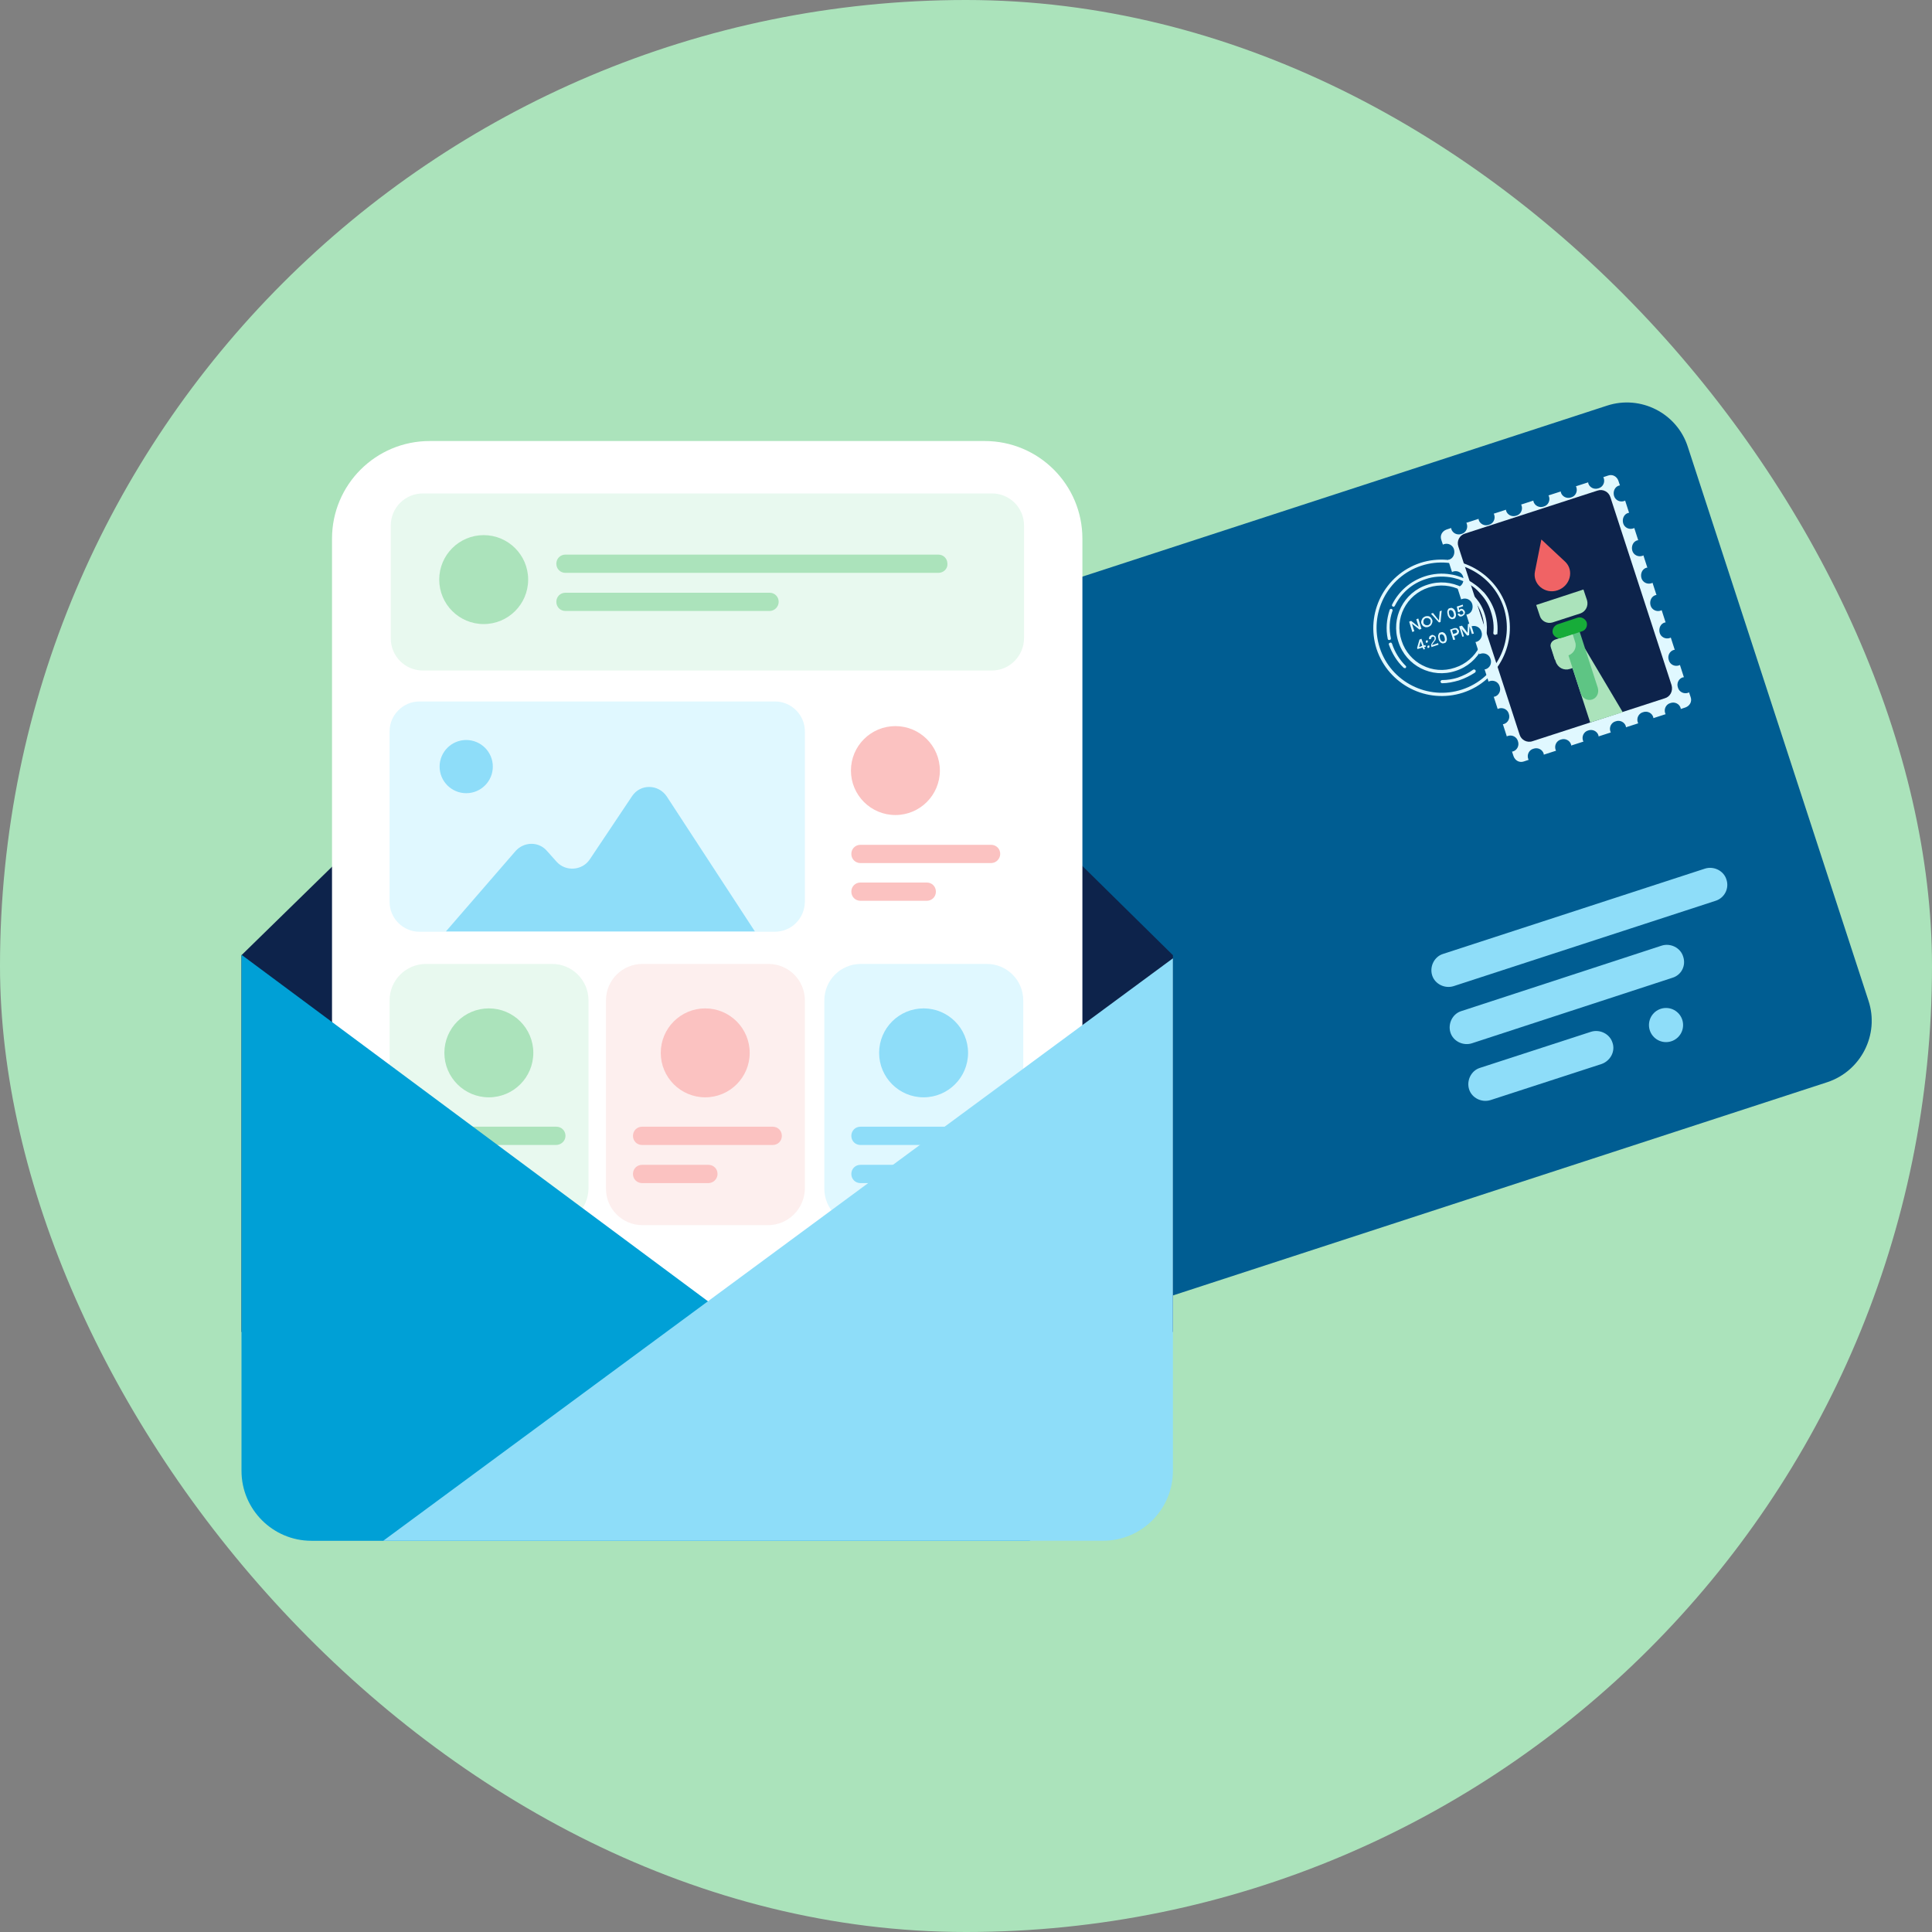 <svg width="120" height="120" viewBox="0 0 120 120" fill="none" xmlns="http://www.w3.org/2000/svg">
<rect x="0" y="0" width="120" height="120" fill="#808080" stroke="none"/>
<rect width="120" height="120" rx="60" fill="#ABE3BB"/>
<g clip-path="url(#clip0)">
<path d="M113.492 67.218L56.971 85.639C54.875 86.33 52.607 85.171 51.941 83.075L40.721 48.649C40.03 46.553 41.189 44.285 43.285 43.619L99.806 25.198C101.902 24.507 104.17 25.666 104.836 27.762L116.057 62.163C116.747 64.259 115.588 66.528 113.492 67.218Z" fill="#005D92"/>
<path d="M106.562 55.949L90.287 61.251C89.744 61.423 89.128 61.128 88.955 60.585C88.783 60.042 89.079 59.426 89.621 59.253L105.897 53.952C106.439 53.779 107.056 54.075 107.228 54.617C107.425 55.184 107.105 55.776 106.562 55.949Z" fill="#8EDDF9"/>
<path d="M103.875 60.732L91.421 64.801C90.879 64.974 90.262 64.678 90.09 64.135C89.917 63.593 90.213 62.976 90.755 62.804L103.209 58.735C103.751 58.562 104.368 58.858 104.54 59.401C104.738 59.968 104.442 60.56 103.875 60.732Z" fill="#8EDDF9"/>
<path d="M99.485 66.084L92.58 68.328C92.038 68.5 91.421 68.204 91.249 67.662C91.076 67.12 91.372 66.503 91.915 66.33L98.819 64.086C99.362 63.914 99.978 64.21 100.151 64.752C100.348 65.295 100.028 65.886 99.485 66.084Z" fill="#8EDDF9"/>
<path d="M103.48 64.728C104.066 64.728 104.54 64.253 104.54 63.668C104.54 63.082 104.066 62.607 103.48 62.607C102.894 62.607 102.42 63.082 102.42 63.668C102.42 64.253 102.894 64.728 103.48 64.728Z" fill="#8EDDF9"/>
<path d="M104.861 43.028C104.59 43.126 104.294 42.978 104.22 42.707C104.121 42.436 104.269 42.14 104.54 42.066C104.565 42.066 104.59 42.066 104.59 42.066L104.343 41.301C104.318 41.301 104.318 41.326 104.294 41.326C104.022 41.425 103.726 41.277 103.653 41.005C103.554 40.734 103.702 40.438 103.973 40.364C103.998 40.364 104.022 40.364 104.022 40.364L103.776 39.6C103.751 39.6 103.751 39.624 103.726 39.624C103.455 39.723 103.159 39.575 103.085 39.304C103.011 39.032 103.135 38.737 103.406 38.663C103.431 38.663 103.455 38.663 103.455 38.663L103.209 37.898C103.184 37.898 103.184 37.923 103.159 37.923C102.888 38.022 102.592 37.873 102.518 37.602C102.444 37.331 102.567 37.035 102.839 36.961C102.863 36.961 102.888 36.961 102.888 36.961L102.641 36.197C102.617 36.197 102.617 36.221 102.592 36.221C102.321 36.32 102.025 36.172 101.951 35.901C101.877 35.63 102 35.334 102.272 35.26C102.296 35.26 102.321 35.26 102.321 35.26L102.074 34.495C102.05 34.495 102.05 34.52 102.025 34.52C101.754 34.618 101.458 34.471 101.384 34.199C101.31 33.928 101.433 33.632 101.704 33.558C101.729 33.558 101.754 33.558 101.754 33.558L101.507 32.794C101.482 32.794 101.482 32.818 101.458 32.818C101.187 32.917 100.891 32.769 100.817 32.498C100.743 32.226 100.866 31.93 101.137 31.857C101.162 31.857 101.187 31.857 101.187 31.857L100.94 31.092C100.915 31.092 100.915 31.117 100.891 31.117C100.619 31.215 100.323 31.067 100.249 30.796C100.175 30.525 100.299 30.229 100.57 30.155C100.595 30.155 100.619 30.155 100.619 30.155L100.521 29.859C100.422 29.588 100.151 29.44 99.879 29.538L99.584 29.637C99.584 29.662 99.608 29.662 99.608 29.686C99.707 29.958 99.559 30.254 99.288 30.328C99.016 30.426 98.721 30.278 98.647 30.007C98.647 29.982 98.647 29.958 98.647 29.958L97.882 30.204C97.882 30.229 97.907 30.229 97.907 30.254C98.005 30.525 97.857 30.821 97.586 30.895C97.315 30.993 97.019 30.845 96.945 30.574C96.945 30.549 96.945 30.525 96.945 30.525L96.18 30.771C96.18 30.796 96.205 30.796 96.205 30.821C96.304 31.092 96.156 31.388 95.885 31.462C95.613 31.561 95.317 31.413 95.243 31.141C95.243 31.117 95.243 31.092 95.243 31.092L94.479 31.339C94.479 31.363 94.504 31.363 94.504 31.388C94.602 31.659 94.454 31.955 94.183 32.029C93.912 32.128 93.616 31.98 93.542 31.709C93.542 31.684 93.542 31.659 93.542 31.659L92.778 31.906C92.778 31.93 92.802 31.93 92.802 31.955C92.901 32.226 92.753 32.522 92.482 32.596C92.21 32.695 91.914 32.547 91.84 32.276C91.84 32.251 91.84 32.226 91.84 32.226L91.076 32.473C91.076 32.498 91.101 32.498 91.101 32.522C91.199 32.794 91.051 33.09 90.78 33.163C90.509 33.262 90.213 33.114 90.139 32.843C90.139 32.818 90.139 32.794 90.139 32.794L89.843 32.892C89.572 32.991 89.424 33.262 89.522 33.533L89.621 33.829C89.646 33.829 89.646 33.805 89.67 33.805C89.942 33.706 90.237 33.854 90.311 34.125C90.385 34.397 90.262 34.692 89.991 34.766C89.966 34.766 89.942 34.766 89.942 34.766L90.188 35.531C90.213 35.531 90.213 35.506 90.237 35.506C90.509 35.407 90.805 35.556 90.879 35.827C90.953 36.098 90.829 36.394 90.558 36.468C90.533 36.468 90.509 36.468 90.509 36.468L90.755 37.232C90.78 37.232 90.78 37.208 90.805 37.208C91.076 37.109 91.372 37.257 91.446 37.528C91.52 37.8 91.397 38.096 91.125 38.169C91.101 38.169 91.076 38.169 91.076 38.169L91.323 38.934C91.347 38.934 91.347 38.909 91.372 38.909C91.643 38.811 91.939 38.959 92.013 39.23C92.112 39.501 91.964 39.797 91.692 39.871C91.668 39.871 91.643 39.871 91.643 39.871L91.89 40.635C91.914 40.635 91.914 40.611 91.939 40.611C92.21 40.512 92.506 40.66 92.58 40.931C92.679 41.203 92.531 41.498 92.26 41.572C92.235 41.572 92.21 41.572 92.21 41.572L92.457 42.337C92.482 42.337 92.481 42.312 92.506 42.312C92.778 42.214 93.073 42.362 93.147 42.633C93.246 42.904 93.098 43.2 92.827 43.274C92.802 43.274 92.778 43.274 92.778 43.274L93.024 44.038C93.049 44.038 93.049 44.014 93.073 44.014C93.345 43.915 93.641 44.063 93.715 44.334C93.813 44.606 93.665 44.902 93.394 44.976C93.369 44.976 93.345 44.976 93.345 44.976L93.591 45.74C93.616 45.74 93.616 45.715 93.641 45.715C93.912 45.617 94.208 45.765 94.282 46.036C94.38 46.307 94.232 46.603 93.961 46.677C93.936 46.677 93.912 46.677 93.912 46.677L94.01 46.973C94.109 47.244 94.38 47.392 94.652 47.294L94.948 47.195C94.948 47.17 94.923 47.17 94.923 47.146C94.824 46.874 94.972 46.578 95.243 46.505C95.515 46.406 95.811 46.554 95.885 46.825C95.885 46.85 95.885 46.874 95.885 46.874L96.649 46.628C96.649 46.603 96.624 46.603 96.624 46.578C96.526 46.307 96.674 46.011 96.945 45.937C97.216 45.839 97.512 45.987 97.586 46.258C97.586 46.283 97.586 46.307 97.586 46.307L98.351 46.061C98.351 46.036 98.326 46.036 98.326 46.011C98.227 45.74 98.375 45.444 98.647 45.37C98.918 45.272 99.214 45.419 99.288 45.691C99.288 45.715 99.288 45.74 99.288 45.74L100.052 45.493C100.052 45.469 100.027 45.469 100.027 45.444C99.929 45.173 100.077 44.877 100.348 44.803C100.619 44.704 100.915 44.852 100.989 45.123C100.989 45.148 100.989 45.173 100.989 45.173L101.754 44.926C101.754 44.902 101.729 44.902 101.729 44.877C101.63 44.606 101.778 44.31 102.05 44.236C102.321 44.137 102.617 44.285 102.691 44.556C102.691 44.581 102.691 44.606 102.691 44.606L103.455 44.359C103.455 44.334 103.431 44.334 103.431 44.31C103.332 44.038 103.48 43.743 103.751 43.669C104.022 43.57 104.318 43.718 104.392 43.989C104.392 44.014 104.392 44.038 104.392 44.038L104.688 43.94C104.959 43.841 105.107 43.57 105.009 43.299L104.91 43.003C104.91 43.003 104.885 43.003 104.861 43.028Z" fill="#E0F8FF"/>
<path d="M103.406 43.371L95.194 46.035C94.849 46.158 94.479 45.961 94.38 45.616L90.583 33.952C90.46 33.606 90.657 33.236 91.002 33.138L99.214 30.474C99.559 30.351 99.929 30.548 100.028 30.894L103.825 42.558C103.924 42.903 103.751 43.273 103.406 43.371Z" fill="#0D234B"/>
<path d="M97.734 41.474L97.512 41.548C97.142 41.672 96.748 41.474 96.624 41.08L96.353 40.217C96.279 40.02 96.403 39.798 96.6 39.724L97.142 39.551C97.34 39.477 97.562 39.6 97.636 39.798L98.005 40.957C98.03 41.203 97.931 41.425 97.734 41.474Z" fill="#ABE3BB"/>
<path d="M100.792 44.237L98.77 44.878L97.463 40.858L98.449 40.291L100.792 44.237Z" fill="#ABE3BB"/>
<path d="M98.893 43.448C98.597 43.546 98.277 43.374 98.178 43.053L96.822 38.861L97.882 38.516L99.238 42.708C99.337 43.028 99.189 43.349 98.893 43.448Z" fill="#5EC584"/>
<path d="M98.276 39.206L97.019 39.625C96.797 39.699 96.55 39.575 96.452 39.354C96.378 39.132 96.501 38.885 96.723 38.786L97.981 38.367C98.203 38.293 98.449 38.416 98.548 38.639C98.622 38.885 98.499 39.132 98.276 39.206Z" fill="#17AC39"/>
<path d="M98.35 36.615L98.573 37.281C98.671 37.626 98.499 37.971 98.178 38.095L96.427 38.662C96.106 38.761 95.737 38.588 95.638 38.243L95.416 37.577L98.35 36.615Z" fill="#ABE3BB"/>
<path d="M96.748 36.664C95.959 36.935 95.169 36.27 95.342 35.481L95.737 33.508L97.216 34.889C97.783 35.431 97.537 36.393 96.748 36.664Z" fill="#F06365"/>
<path d="M97.414 40.709L96.575 40.981L96.329 40.216C96.255 40.019 96.378 39.822 96.55 39.772L97.685 39.402L97.833 39.871C97.956 40.216 97.759 40.586 97.414 40.709Z" fill="#ABE3BB"/>
<path d="M90.854 43.027C88.635 43.742 86.243 42.534 85.503 40.315C84.788 38.095 85.996 35.703 88.215 34.964C90.435 34.248 92.827 35.457 93.567 37.676C94.306 39.895 93.073 42.312 90.854 43.027ZM88.289 35.136C86.169 35.827 85.01 38.12 85.7 40.241C86.391 42.361 88.684 43.52 90.805 42.83C92.925 42.14 94.085 39.846 93.394 37.725C92.704 35.629 90.41 34.446 88.289 35.136Z" fill="#E0F8FF"/>
<path d="M90.41 41.671C88.93 42.164 87.328 41.351 86.859 39.871C86.366 38.391 87.18 36.788 88.659 36.32C90.139 35.827 91.742 36.641 92.21 38.12C92.704 39.6 91.89 41.203 90.41 41.671ZM88.733 36.493C87.352 36.937 86.588 38.416 87.056 39.797C87.5 41.178 88.98 41.943 90.361 41.474C91.742 41.03 92.506 39.55 92.038 38.169C91.594 36.813 90.114 36.049 88.733 36.493Z" fill="#E0F8FF"/>
<path d="M87.278 41.498C87.254 41.498 87.204 41.498 87.18 41.473C86.76 41.078 86.465 40.585 86.267 40.043C86.243 39.993 86.267 39.944 86.341 39.919C86.391 39.895 86.44 39.919 86.465 39.993C86.637 40.511 86.933 40.98 87.303 41.35C87.352 41.374 87.352 41.448 87.303 41.498C87.303 41.498 87.303 41.498 87.278 41.498Z" fill="#E0F8FF"/>
<path d="M90.608 42.264C90.262 42.363 89.917 42.437 89.572 42.437C89.522 42.437 89.473 42.387 89.473 42.338C89.473 42.289 89.522 42.239 89.572 42.239C89.892 42.239 90.213 42.19 90.534 42.091C90.879 41.968 91.199 41.82 91.495 41.598C91.545 41.574 91.594 41.574 91.643 41.623C91.668 41.672 91.668 41.721 91.619 41.771C91.323 41.968 90.977 42.141 90.608 42.264Z" fill="#E0F8FF"/>
<path d="M92.901 39.428C92.876 39.428 92.876 39.428 92.851 39.428C92.802 39.428 92.753 39.378 92.753 39.329C92.802 38.885 92.753 38.441 92.605 37.997C92.481 37.578 92.26 37.208 91.964 36.888C91.816 36.715 91.668 36.567 91.495 36.444C91.421 36.394 91.347 36.345 91.273 36.296C91.125 36.197 91.002 36.123 90.829 36.074C90.755 36.049 90.657 36 90.583 35.975C90.41 35.926 90.237 35.877 90.065 35.852C89.547 35.778 89.029 35.803 88.536 35.975C87.698 36.246 87.032 36.838 86.637 37.627C86.612 37.677 86.563 37.701 86.514 37.677C86.465 37.652 86.44 37.603 86.465 37.553C86.884 36.715 87.599 36.098 88.487 35.803C89.004 35.63 89.572 35.581 90.114 35.679C90.311 35.704 90.484 35.753 90.681 35.827C90.78 35.852 90.854 35.901 90.953 35.926C91.101 36 91.273 36.074 91.421 36.172C91.495 36.222 91.569 36.271 91.668 36.345C91.865 36.493 92.013 36.641 92.186 36.813C92.481 37.159 92.704 37.553 92.851 37.997C92.999 38.466 93.049 38.934 92.999 39.403C92.95 39.378 92.925 39.403 92.901 39.428Z" fill="#E0F8FF"/>
<path d="M86.317 39.748C86.317 39.748 86.292 39.748 86.317 39.748C86.243 39.772 86.193 39.723 86.193 39.674C86.07 39.082 86.119 38.465 86.317 37.873C86.341 37.824 86.391 37.8 86.44 37.824C86.489 37.849 86.514 37.898 86.489 37.947C86.292 38.49 86.267 39.082 86.391 39.649C86.391 39.698 86.366 39.748 86.317 39.748Z" fill="#E0F8FF"/>
<path d="M88.117 38.934L87.969 38.465L88.092 38.416L88.289 39.057L88.166 39.106L87.698 38.737L87.846 39.205L87.722 39.255L87.525 38.613L87.648 38.564L88.117 38.934Z" fill="#E0F8FF"/>
<path d="M88.561 38.958C88.511 38.958 88.438 38.909 88.388 38.884C88.339 38.835 88.314 38.785 88.29 38.736C88.265 38.687 88.265 38.613 88.29 38.539C88.314 38.489 88.339 38.416 88.364 38.391C88.413 38.342 88.462 38.317 88.511 38.292C88.561 38.268 88.635 38.268 88.684 38.268C88.733 38.268 88.807 38.292 88.857 38.342C88.906 38.391 88.931 38.44 88.955 38.489C88.98 38.539 88.98 38.613 88.955 38.687C88.931 38.736 88.906 38.81 88.881 38.835C88.832 38.884 88.783 38.909 88.733 38.933C88.684 38.958 88.61 38.958 88.561 38.958ZM88.807 38.761C88.832 38.736 88.857 38.687 88.857 38.662C88.857 38.613 88.857 38.588 88.857 38.539C88.832 38.489 88.832 38.465 88.783 38.44C88.758 38.416 88.709 38.391 88.684 38.391C88.635 38.391 88.61 38.391 88.561 38.391C88.511 38.416 88.487 38.416 88.462 38.465C88.437 38.489 88.413 38.539 88.413 38.563C88.413 38.613 88.413 38.638 88.413 38.687C88.438 38.736 88.437 38.761 88.487 38.785C88.511 38.81 88.561 38.835 88.585 38.835C88.635 38.835 88.659 38.835 88.709 38.835C88.733 38.81 88.783 38.785 88.807 38.761Z" fill="#E0F8FF"/>
<path d="M89.374 38.538L89.424 37.971L89.547 37.922L89.473 38.637L89.374 38.662L88.881 38.119L89.004 38.07L89.374 38.538Z" fill="#E0F8FF"/>
<path d="M90.114 38.44C90.065 38.416 90.015 38.391 89.991 38.342C89.966 38.292 89.917 38.243 89.917 38.169C89.892 38.095 89.892 38.046 89.892 37.996C89.892 37.947 89.917 37.898 89.941 37.848C89.966 37.799 90.015 37.774 90.065 37.774C90.114 37.75 90.163 37.75 90.213 37.774C90.262 37.799 90.311 37.824 90.336 37.873C90.361 37.922 90.41 37.972 90.41 38.046C90.435 38.12 90.435 38.169 90.435 38.218C90.435 38.268 90.41 38.317 90.385 38.366C90.361 38.416 90.311 38.44 90.262 38.44C90.213 38.465 90.163 38.465 90.114 38.44ZM90.311 38.243C90.311 38.194 90.311 38.144 90.287 38.07C90.262 37.996 90.237 37.947 90.188 37.922C90.139 37.898 90.114 37.873 90.065 37.898C90.015 37.922 89.991 37.947 89.991 37.996C89.991 38.046 89.991 38.095 90.015 38.169C90.04 38.243 90.065 38.292 90.114 38.317C90.163 38.342 90.188 38.366 90.237 38.342C90.262 38.317 90.287 38.292 90.311 38.243Z" fill="#E0F8FF"/>
<path d="M90.805 37.824C90.854 37.824 90.879 37.849 90.903 37.873C90.928 37.898 90.953 37.923 90.977 37.972C91.002 38.021 91.002 38.046 90.977 38.095C90.977 38.145 90.953 38.169 90.928 38.194C90.903 38.219 90.854 38.243 90.829 38.268C90.78 38.292 90.755 38.292 90.706 38.292C90.657 38.292 90.632 38.268 90.607 38.243C90.583 38.219 90.558 38.194 90.533 38.145L90.632 38.095C90.632 38.12 90.657 38.145 90.706 38.169C90.731 38.194 90.755 38.194 90.805 38.169C90.829 38.169 90.854 38.145 90.879 38.12C90.903 38.095 90.903 38.071 90.879 38.021C90.879 37.997 90.854 37.972 90.829 37.947C90.805 37.923 90.755 37.923 90.731 37.947C90.706 37.947 90.681 37.972 90.681 37.972C90.657 37.997 90.657 37.997 90.657 38.021H90.558L90.484 37.676L90.854 37.553L90.879 37.651L90.607 37.75L90.632 37.898C90.632 37.873 90.657 37.873 90.681 37.849C90.706 37.824 90.706 37.824 90.731 37.824C90.731 37.799 90.755 37.799 90.805 37.824Z" fill="#E0F8FF"/>
<path d="M88.437 40.093L88.536 40.068L88.561 40.167L88.462 40.192L88.511 40.315L88.413 40.34L88.363 40.216L88.043 40.315L88.018 40.241L88.166 39.723L88.289 39.674L88.437 40.093ZM88.24 39.846L88.141 40.192L88.339 40.118L88.24 39.846Z" fill="#E0F8FF"/>
<path d="M88.585 39.921C88.561 39.921 88.561 39.897 88.561 39.872C88.561 39.847 88.561 39.823 88.561 39.823C88.561 39.798 88.585 39.798 88.61 39.773C88.635 39.773 88.659 39.773 88.659 39.773C88.684 39.773 88.684 39.798 88.684 39.823C88.684 39.847 88.684 39.872 88.684 39.872C88.684 39.897 88.659 39.897 88.635 39.921C88.61 39.921 88.61 39.921 88.585 39.921ZM88.684 40.242C88.659 40.242 88.659 40.217 88.659 40.193C88.659 40.168 88.659 40.143 88.659 40.143C88.659 40.119 88.684 40.119 88.709 40.094C88.733 40.094 88.758 40.094 88.758 40.094C88.782 40.094 88.782 40.119 88.782 40.143C88.782 40.168 88.782 40.193 88.782 40.193C88.782 40.217 88.758 40.217 88.733 40.242C88.733 40.242 88.709 40.242 88.684 40.242Z" fill="#E0F8FF"/>
<path d="M89.325 39.945L89.35 40.044L88.906 40.192V40.143C88.881 40.093 88.881 40.069 88.906 40.019C88.93 39.97 88.93 39.945 88.955 39.921C88.98 39.896 89.004 39.847 89.029 39.822C89.054 39.797 89.078 39.773 89.078 39.748C89.103 39.723 89.103 39.699 89.103 39.699C89.103 39.674 89.103 39.649 89.103 39.625C89.103 39.6 89.078 39.575 89.054 39.551C89.029 39.551 89.004 39.526 88.98 39.551C88.955 39.551 88.93 39.575 88.906 39.6C88.881 39.625 88.881 39.649 88.881 39.699H88.758C88.758 39.649 88.758 39.6 88.782 39.551C88.807 39.501 88.856 39.477 88.906 39.452C88.955 39.427 88.98 39.427 89.029 39.452C89.078 39.477 89.103 39.477 89.128 39.501C89.152 39.526 89.177 39.551 89.177 39.6C89.177 39.625 89.202 39.674 89.177 39.699C89.177 39.723 89.152 39.773 89.128 39.797C89.103 39.822 89.078 39.847 89.054 39.896C89.029 39.921 89.004 39.97 88.98 39.995C88.955 40.019 88.955 40.044 88.955 40.069L89.325 39.945Z" fill="#E0F8FF"/>
<path d="M89.547 39.946C89.498 39.921 89.448 39.897 89.424 39.847C89.399 39.798 89.35 39.749 89.35 39.675C89.325 39.601 89.325 39.551 89.325 39.502C89.325 39.453 89.35 39.404 89.374 39.354C89.399 39.305 89.448 39.28 89.498 39.28C89.547 39.256 89.596 39.256 89.645 39.28C89.695 39.305 89.744 39.33 89.769 39.379C89.793 39.428 89.843 39.477 89.843 39.551C89.868 39.626 89.868 39.675 89.868 39.724C89.868 39.773 89.843 39.823 89.818 39.872C89.793 39.921 89.744 39.946 89.695 39.946C89.645 39.971 89.596 39.971 89.547 39.946ZM89.744 39.749C89.744 39.699 89.744 39.65 89.719 39.576C89.695 39.502 89.67 39.453 89.621 39.428C89.572 39.404 89.547 39.379 89.498 39.404C89.448 39.428 89.424 39.453 89.424 39.502C89.424 39.551 89.424 39.601 89.448 39.675C89.473 39.749 89.498 39.798 89.547 39.823C89.596 39.847 89.621 39.872 89.67 39.847C89.695 39.823 89.744 39.798 89.744 39.749Z" fill="#E0F8FF"/>
<path d="M90.435 39.01C90.484 39.01 90.509 39.034 90.534 39.059C90.558 39.084 90.583 39.108 90.608 39.158C90.632 39.207 90.632 39.232 90.608 39.281C90.608 39.33 90.583 39.355 90.558 39.38C90.534 39.404 90.509 39.429 90.46 39.454L90.311 39.503L90.385 39.725L90.262 39.75L90.065 39.108L90.336 39.01C90.361 39.01 90.41 39.01 90.435 39.01ZM90.41 39.33C90.435 39.33 90.46 39.306 90.484 39.281C90.509 39.256 90.509 39.232 90.484 39.182C90.484 39.158 90.46 39.133 90.435 39.108C90.41 39.108 90.385 39.108 90.336 39.108L90.188 39.158L90.262 39.38L90.41 39.33Z" fill="#E0F8FF"/>
<path d="M91.15 39.305L91.175 38.762L91.347 38.713L91.544 39.354L91.421 39.379L91.273 38.91L91.249 39.453L91.125 39.477L90.78 39.058L90.928 39.527L90.829 39.551L90.632 38.91L90.805 38.861L91.15 39.305Z" fill="#E0F8FF"/>
<path d="M72.852 82.731H15V59.328L39.783 35.112C42.151 32.794 45.948 32.794 48.291 35.137L72.852 59.328V82.731Z" fill="#0D234B"/>
<path d="M67.23 84.456H20.622V33.459C20.622 30.105 23.335 27.393 26.689 27.393H61.163C64.517 27.393 67.23 30.105 67.23 33.459V84.456Z" fill="white"/>
<path d="M48.118 57.873H26.048C25.037 57.873 24.198 57.035 24.198 56.024V45.42C24.198 44.409 25.037 43.57 26.048 43.57H48.143C49.154 43.57 49.992 44.409 49.992 45.42V56.024C49.968 57.059 49.154 57.873 48.118 57.873Z" fill="#E0F8FF"/>
<path d="M46.885 57.849L41.411 49.465C40.893 48.7 39.783 48.676 39.266 49.44L36.627 53.386C36.158 54.076 35.147 54.15 34.58 53.534L33.964 52.843C33.446 52.251 32.533 52.276 32.015 52.868L27.7 57.849H46.885Z" fill="#8EDDF9"/>
<path d="M28.958 49.267C29.87 49.267 30.61 48.528 30.61 47.615C30.61 46.703 29.87 45.963 28.958 45.963C28.045 45.963 27.305 46.703 27.305 47.615C27.305 48.528 28.045 49.267 28.958 49.267Z" fill="#8EDDF9"/>
<path d="M61.607 41.647H26.27C25.16 41.647 24.272 40.759 24.272 39.649V32.646C24.272 31.536 25.16 30.648 26.27 30.648H61.607C62.717 30.648 63.605 31.536 63.605 32.646V39.625C63.605 40.734 62.717 41.647 61.607 41.647Z" fill="#E8F9EF"/>
<path d="M34.26 76.097H26.467C25.209 76.097 24.198 75.086 24.198 73.829V62.14C24.198 60.882 25.209 59.871 26.467 59.871H34.284C35.542 59.871 36.553 60.882 36.553 62.14V73.829C36.528 75.086 35.517 76.097 34.26 76.097Z" fill="#E8F9EF"/>
<path d="M30.363 68.157C31.889 68.157 33.125 66.92 33.125 65.395C33.125 63.869 31.889 62.633 30.363 62.633C28.838 62.633 27.601 63.869 27.601 65.395C27.601 66.92 28.838 68.157 30.363 68.157Z" fill="#ABE3BB"/>
<path d="M34.531 71.117H26.442C26.122 71.117 25.875 70.87 25.875 70.55C25.875 70.229 26.122 69.982 26.442 69.982H34.555C34.876 69.982 35.123 70.229 35.123 70.55C35.123 70.87 34.851 71.117 34.531 71.117Z" fill="#ABE3BB"/>
<path d="M30.56 73.484H26.442C26.122 73.484 25.875 73.237 25.875 72.917C25.875 72.596 26.122 72.35 26.442 72.35H30.56C30.881 72.35 31.128 72.596 31.128 72.917C31.128 73.213 30.856 73.484 30.56 73.484Z" fill="#ABE3BB"/>
<path d="M61.262 76.097H53.47C52.212 76.097 51.201 75.086 51.201 73.829V62.14C51.201 60.882 52.212 59.871 53.47 59.871H61.287C62.544 59.871 63.556 60.882 63.556 62.14V73.829C63.531 75.086 62.52 76.097 61.262 76.097Z" fill="#E0F8FF"/>
<path d="M57.366 68.157C58.891 68.157 60.128 66.92 60.128 65.395C60.128 63.869 58.891 62.633 57.366 62.633C55.841 62.633 54.604 63.869 54.604 65.395C54.604 66.92 55.841 68.157 57.366 68.157Z" fill="#8EDDF9"/>
<path d="M61.558 71.117H53.445C53.124 71.117 52.878 70.87 52.878 70.55C52.878 70.229 53.124 69.982 53.445 69.982H61.558C61.879 69.982 62.125 70.229 62.125 70.55C62.125 70.87 61.879 71.117 61.558 71.117Z" fill="#8EDDF9"/>
<path d="M57.563 73.484H53.445C53.124 73.484 52.878 73.237 52.878 72.917C52.878 72.596 53.124 72.35 53.445 72.35H57.563C57.884 72.35 58.13 72.596 58.13 72.917C58.13 73.213 57.884 73.484 57.563 73.484Z" fill="#8EDDF9"/>
<path d="M55.615 50.623C57.14 50.623 58.377 49.387 58.377 47.861C58.377 46.336 57.14 45.1 55.615 45.1C54.09 45.1 52.853 46.336 52.853 47.861C52.853 49.387 54.09 50.623 55.615 50.623Z" fill="#FBC2C1"/>
<path d="M61.558 53.607H53.445C53.124 53.607 52.878 53.36 52.878 53.04C52.878 52.719 53.124 52.473 53.445 52.473H61.558C61.879 52.473 62.125 52.719 62.125 53.04C62.125 53.336 61.879 53.607 61.558 53.607Z" fill="#FBC2C1"/>
<path d="M57.563 55.949H53.445C53.124 55.949 52.878 55.702 52.878 55.382C52.878 55.061 53.124 54.815 53.445 54.815H57.563C57.884 54.815 58.13 55.061 58.13 55.382C58.13 55.702 57.884 55.949 57.563 55.949Z" fill="#FBC2C1"/>
<path d="M47.699 76.097H39.907C38.649 76.097 37.638 75.086 37.638 73.829V62.14C37.638 60.882 38.649 59.871 39.907 59.871H47.724C48.981 59.871 49.993 60.882 49.993 62.14V73.829C49.968 75.086 48.957 76.097 47.699 76.097Z" fill="#FDEFEE"/>
<path d="M43.803 68.157C45.328 68.157 46.565 66.92 46.565 65.395C46.565 63.869 45.328 62.633 43.803 62.633C42.278 62.633 41.041 63.869 41.041 65.395C41.041 66.92 42.278 68.157 43.803 68.157Z" fill="#FBC2C1"/>
<path d="M47.995 71.117H39.882C39.561 71.117 39.315 70.87 39.315 70.55C39.315 70.229 39.561 69.982 39.882 69.982H47.995C48.316 69.982 48.562 70.229 48.562 70.55C48.562 70.87 48.316 71.117 47.995 71.117Z" fill="#FBC2C1"/>
<path d="M44 73.484H39.882C39.561 73.484 39.315 73.237 39.315 72.917C39.315 72.596 39.561 72.35 39.882 72.35H44C44.321 72.35 44.567 72.596 44.567 72.917C44.567 73.213 44.321 73.484 44 73.484Z" fill="#FBC2C1"/>
<path d="M30.043 38.762C31.568 38.762 32.805 37.526 32.805 36C32.805 34.475 31.568 33.238 30.043 33.238C28.517 33.238 27.281 34.475 27.281 36C27.281 37.526 28.517 38.762 30.043 38.762Z" fill="#ABE3BB"/>
<path d="M58.278 35.582H35.123C34.802 35.582 34.555 35.335 34.555 35.014C34.555 34.694 34.802 34.447 35.123 34.447H58.278C58.599 34.447 58.846 34.694 58.846 35.014C58.87 35.335 58.599 35.582 58.278 35.582Z" fill="#ABE3BB"/>
<path d="M47.798 37.949H35.123C34.802 37.949 34.555 37.702 34.555 37.382C34.555 37.061 34.802 36.815 35.123 36.815H47.798C48.118 36.815 48.365 37.061 48.365 37.382C48.365 37.678 48.118 37.949 47.798 37.949Z" fill="#ABE3BB"/>
<path d="M15 59.303L63.999 95.701H19.34C16.948 95.701 15 93.753 15 91.361V59.303Z" fill="#00A0D6"/>
<path d="M72.852 59.523L23.804 95.7H68.512C70.904 95.7 72.852 93.751 72.852 91.359V59.523Z" fill="#8EDDF9"/>
</g>
<defs>
<clipPath id="clip0">
<rect width="101.254" height="70.7" fill="white" transform="translate(15 25)"/>
</clipPath>
</defs>
</svg>
